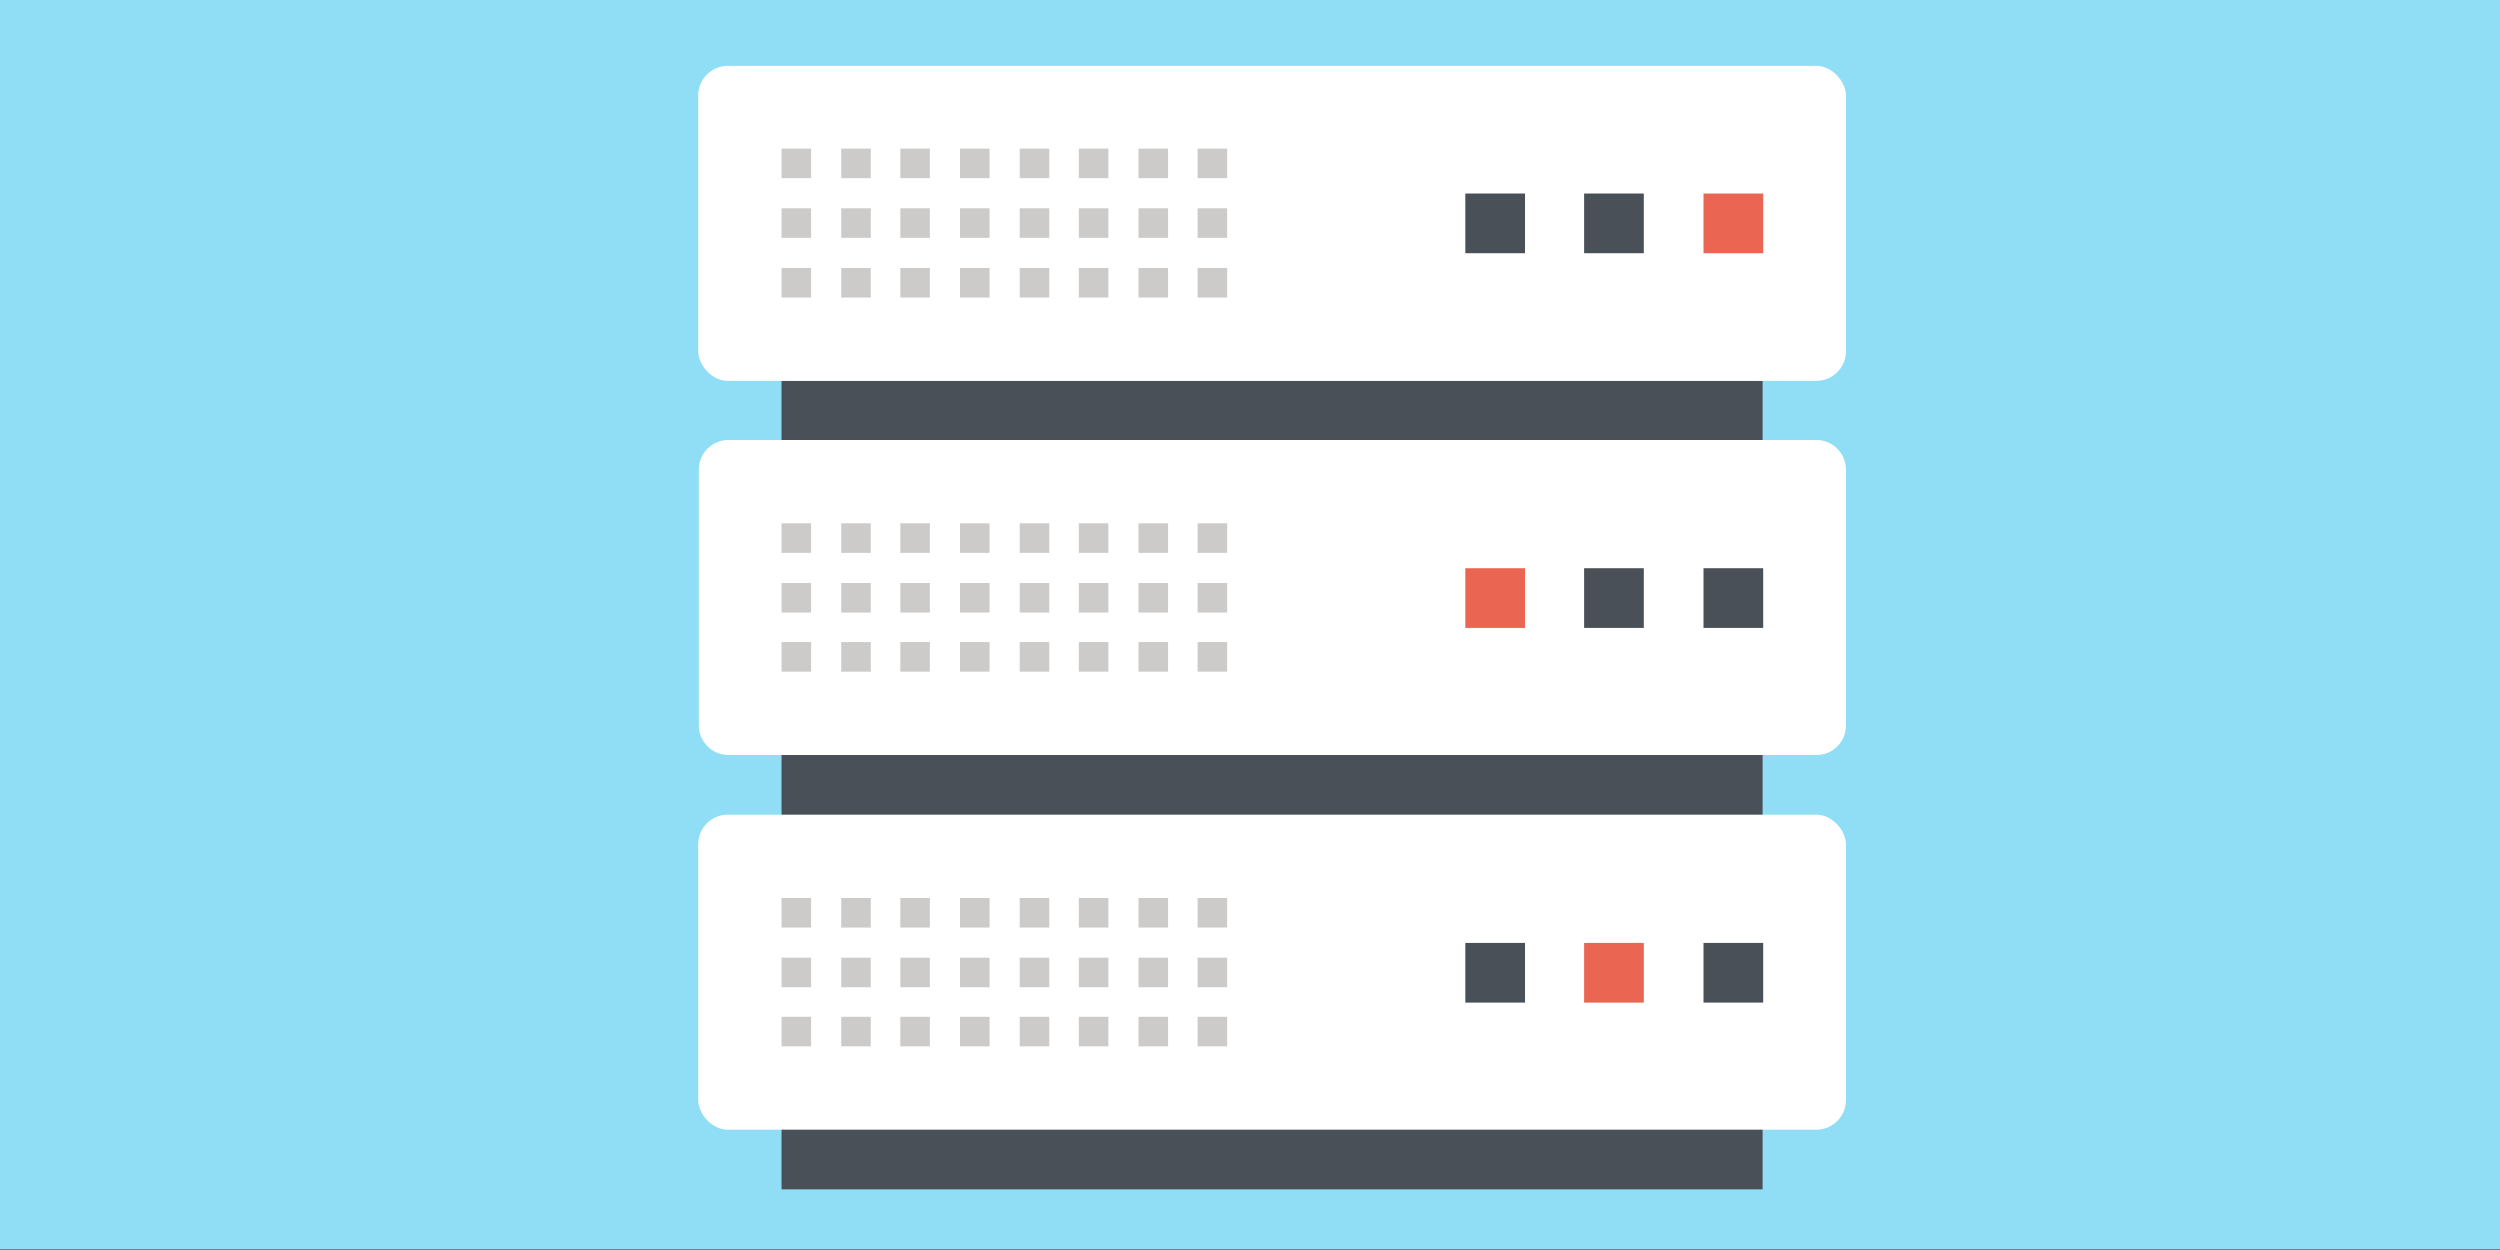 <?xml version="1.0" encoding="UTF-8" standalone="no"?>
<svg
   id="Layer_2"
   viewBox="0 0 50 25"
   version="1.1"
   width="50"
   height="25"
   xml:space="preserve"
   sodipodi:docname="banner-servers.svg"
   inkscape:version="1.2 (dc2aedaf03, 2022-05-15)"
   xmlns:inkscape="http://www.inkscape.org/namespaces/inkscape"
   xmlns:sodipodi="http://sodipodi.sourceforge.net/DTD/sodipodi-0.dtd"
   xmlns="http://www.w3.org/2000/svg"
   xmlns:svg="http://www.w3.org/2000/svg"><rect x="0" y="0" width="50" height="25" fill="#333333" stroke="none"/><sodipodi:namedview
     id="namedview3893"
     pagecolor="#ffffff"
     bordercolor="#666666"
     borderopacity="1.0"
     inkscape:showpageshadow="2"
     inkscape:pageopacity="0.0"
     inkscape:pagecheckerboard="0"
     inkscape:deskcolor="#d1d1d1"
     showgrid="false"
     inkscape:zoom="24.2"
     inkscape:cx="25"
     inkscape:cy="12.479339"
     inkscape:window-width="1920"
     inkscape:window-height="1017"
     inkscape:window-x="1912"
     inkscape:window-y="-8"
     inkscape:window-maximized="1"
     inkscape:current-layer="layer2" /><defs
     id="defs253004"><style
       id="style253002">.cls-1{fill:#fff;}.cls-2{fill:#495057;}.cls-3{fill:#70c9e9;}.cls-4{fill:#8fdef6;}.cls-5{fill:#343b43;}</style><style
       id="style255950">.cls-1{fill:#fff;}.cls-2{fill:#495057;}.cls-3{fill:#70c9e9;}.cls-4{fill:#343b43;}</style><style
       id="style256133">.cls-1{fill:#fff;}.cls-2{fill:#f5b540;}.cls-3{fill:#e6e5e5;}.cls-4{fill:#70c9e9;}.cls-5{fill:#8fdef6;}.cls-6{fill:#343b43;}.cls-7{fill:#ea6552;}</style><style
       id="style256563">.cls-1{fill:#fff;}.cls-2{fill:#fece66;}.cls-3{fill:#fd8369;}.cls-4{fill:#f5b540;}.cls-5{fill:#70c9e9;}.cls-6{fill:#8fdef6;}.cls-7{fill:#343b43;}.cls-8{fill:#cccbca;}.cls-9{fill:#ea6552;}.cls-10{fill:#d9d8d7;}</style><style
       id="style256969">.cls-1{fill:#fff;}.cls-2{fill:#495057;}.cls-3{fill:#343b43;}.cls-4{fill:#cccbca;}</style><style
       id="style257481">.cls-1{fill:#fff;}.cls-2{fill:#495057;}.cls-3{fill:#70c9e9;}.cls-4{fill:#8fdef6;}.cls-5{fill:#cccbca;}.cls-6{fill:#ea6552;}</style></defs><g
     id="layer2"><rect
       style="fill:#8fdef6;fill-opacity:1;stroke-width:0.728"
       id="rect255744"
       width="50.07"
       height="24.99"
       x="0"
       y="0" /><g
       id="g257697"
       transform="matrix(1.182,0,0,1.182,3.208,-10.278)"><circle
         class="cls-4"
         cx="18.81"
         cy="18.81"
         r="18.81"
         transform="rotate(-45,18.811,18.808)"
         id="circle257485"
         style="display:none" /><path
         class="cls-3"
         d="m 37.61,19.2 -9.18,-9.18 v 0 L 28.3,9.89 v 0 C 28.22,9.83 28.12,9.8 28.02,9.8 H 9.6 c -0.28,0 -0.5,0.23 -0.5,0.5 v 4.33 c 0,0 0,0.08 0.02,0.12 v 0 c 0,0 0,0.02 0,0.03 0,0.02 0.01,0.04 0.02,0.06 v 0 c 0,0 0.02,0.04 0.03,0.05 v 0 l 0.02,0.03 0.02,0.02 c 0,0 0,0.01 0.02,0.02 0.01,0.01 0.02,0.03 0.04,0.04 0,0 0,0.01 0.02,0.02 l 1.12,1.12 h -0.8 c -0.28,0 -0.5,0.23 -0.5,0.5 v 4.33 c 0,0 0,0.06 0,0.1 0,0 0,0.02 0,0.02 0,0.02 0.01,0.04 0.02,0.07 v 0.02 c 0,0 0.03,0.04 0.04,0.06 v 0.02 c 0,0 0.02,0.02 0.03,0.02 v 0 l 0.02,0.02 c 0,0 0.02,0.03 0.04,0.04 l 0.02,0.02 v 0 l 1.12,1.12 H 9.6 c -0.28,0 -0.5,0.23 -0.5,0.5 v 4.33 c 0,0.1 0.03,0.2 0.09,0.28 v 0 l 0.13,0.13 v 0 L 19.2,37.6 C 29.28,37.39 37.4,29.27 37.61,19.19 Z"
         id="path257487"
         style="display:none" /><g
         id="g257695"><rect
           class="cls-2"
           x="10.51"
           y="15.14"
           width="16.6"
           height="13.68"
           id="rect257489" /><g
           id="g257557"><rect
             class="cls-1"
             x="9.1"
             y="9.81"
             width="19.42"
             height="5.33"
             rx="0.5"
             ry="0.5"
             id="rect257491" /><g
             id="g257547"><g
               id="g257509"><rect
                 class="cls-5"
                 x="10.51"
                 y="11.21"
                 width="0.5"
                 height="0.5"
                 id="rect257493" /><rect
                 class="cls-5"
                 x="11.52"
                 y="11.21"
                 width="0.5"
                 height="0.5"
                 id="rect257495" /><rect
                 class="cls-5"
                 x="12.52"
                 y="11.21"
                 width="0.5"
                 height="0.5"
                 id="rect257497" /><rect
                 class="cls-5"
                 x="13.53"
                 y="11.21"
                 width="0.5"
                 height="0.5"
                 id="rect257499" /><rect
                 class="cls-5"
                 x="14.54"
                 y="11.21"
                 width="0.5"
                 height="0.5"
                 id="rect257501" /><rect
                 class="cls-5"
                 x="15.54"
                 y="11.21"
                 width="0.5"
                 height="0.5"
                 id="rect257503" /><rect
                 class="cls-5"
                 x="16.55"
                 y="11.21"
                 width="0.5"
                 height="0.5"
                 id="rect257505" /><rect
                 class="cls-5"
                 x="17.55"
                 y="11.21"
                 width="0.5"
                 height="0.5"
                 id="rect257507" /></g><g
               id="g257527"><rect
                 class="cls-5"
                 x="10.51"
                 y="12.22"
                 width="0.5"
                 height="0.5"
                 id="rect257511" /><rect
                 class="cls-5"
                 x="11.52"
                 y="12.22"
                 width="0.5"
                 height="0.5"
                 id="rect257513" /><rect
                 class="cls-5"
                 x="12.52"
                 y="12.22"
                 width="0.5"
                 height="0.5"
                 id="rect257515" /><rect
                 class="cls-5"
                 x="13.53"
                 y="12.22"
                 width="0.5"
                 height="0.5"
                 id="rect257517" /><rect
                 class="cls-5"
                 x="14.54"
                 y="12.22"
                 width="0.5"
                 height="0.5"
                 id="rect257519" /><rect
                 class="cls-5"
                 x="15.54"
                 y="12.22"
                 width="0.5"
                 height="0.5"
                 id="rect257521" /><rect
                 class="cls-5"
                 x="16.55"
                 y="12.22"
                 width="0.5"
                 height="0.5"
                 id="rect257523" /><rect
                 class="cls-5"
                 x="17.55"
                 y="12.22"
                 width="0.5"
                 height="0.5"
                 id="rect257525" /></g><g
               id="g257545"><rect
                 class="cls-5"
                 x="10.51"
                 y="13.23"
                 width="0.5"
                 height="0.5"
                 id="rect257529" /><rect
                 class="cls-5"
                 x="11.52"
                 y="13.23"
                 width="0.5"
                 height="0.5"
                 id="rect257531" /><rect
                 class="cls-5"
                 x="12.52"
                 y="13.23"
                 width="0.5"
                 height="0.5"
                 id="rect257533" /><rect
                 class="cls-5"
                 x="13.53"
                 y="13.23"
                 width="0.5"
                 height="0.5"
                 id="rect257535" /><rect
                 class="cls-5"
                 x="14.54"
                 y="13.23"
                 width="0.5"
                 height="0.5"
                 id="rect257537" /><rect
                 class="cls-5"
                 x="15.54"
                 y="13.23"
                 width="0.5"
                 height="0.5"
                 id="rect257539" /><rect
                 class="cls-5"
                 x="16.55"
                 y="13.23"
                 width="0.5"
                 height="0.5"
                 id="rect257541" /><rect
                 class="cls-5"
                 x="17.55"
                 y="13.23"
                 width="0.5"
                 height="0.5"
                 id="rect257543" /></g></g><g
             id="g257555"><rect
               class="cls-6"
               x="26.11"
               y="11.97"
               width="1.01"
               height="1.01"
               id="rect257549" /><rect
               class="cls-2"
               x="24.09"
               y="11.97"
               width="1.01"
               height="1.01"
               id="rect257551" /><rect
               class="cls-2"
               x="22.08"
               y="11.97"
               width="1.01"
               height="1.01"
               id="rect257553" /></g></g><g
           id="g257625"><path
             class="cls-1"
             d="m 9.61,16.14 h 18.41 c 0.28,0 0.5,0.23 0.5,0.5 v 4.33 c 0,0.28 -0.22,0.5 -0.5,0.5 H 9.61 c -0.28,0 -0.5,-0.23 -0.5,-0.5 v -4.33 c 0,-0.28 0.23,-0.5 0.5,-0.5 z"
             id="path257559" /><g
             id="g257615"><g
               id="g257577"><rect
                 class="cls-5"
                 x="10.51"
                 y="17.55"
                 width="0.5"
                 height="0.5"
                 id="rect257561" /><rect
                 class="cls-5"
                 x="11.52"
                 y="17.55"
                 width="0.5"
                 height="0.5"
                 id="rect257563" /><rect
                 class="cls-5"
                 x="12.52"
                 y="17.55"
                 width="0.5"
                 height="0.5"
                 id="rect257565" /><rect
                 class="cls-5"
                 x="13.53"
                 y="17.55"
                 width="0.5"
                 height="0.5"
                 id="rect257567" /><rect
                 class="cls-5"
                 x="14.54"
                 y="17.55"
                 width="0.5"
                 height="0.5"
                 id="rect257569" /><rect
                 class="cls-5"
                 x="15.54"
                 y="17.55"
                 width="0.5"
                 height="0.5"
                 id="rect257571" /><rect
                 class="cls-5"
                 x="16.55"
                 y="17.55"
                 width="0.5"
                 height="0.5"
                 id="rect257573" /><rect
                 class="cls-5"
                 x="17.55"
                 y="17.55"
                 width="0.5"
                 height="0.5"
                 id="rect257575" /></g><g
               id="g257595"><rect
                 class="cls-5"
                 x="10.51"
                 y="18.56"
                 width="0.5"
                 height="0.5"
                 id="rect257579" /><rect
                 class="cls-5"
                 x="11.52"
                 y="18.56"
                 width="0.5"
                 height="0.5"
                 id="rect257581" /><rect
                 class="cls-5"
                 x="12.52"
                 y="18.56"
                 width="0.5"
                 height="0.5"
                 id="rect257583" /><rect
                 class="cls-5"
                 x="13.53"
                 y="18.56"
                 width="0.5"
                 height="0.5"
                 id="rect257585" /><rect
                 class="cls-5"
                 x="14.54"
                 y="18.56"
                 width="0.5"
                 height="0.5"
                 id="rect257587" /><rect
                 class="cls-5"
                 x="15.54"
                 y="18.56"
                 width="0.5"
                 height="0.5"
                 id="rect257589" /><rect
                 class="cls-5"
                 x="16.55"
                 y="18.56"
                 width="0.5"
                 height="0.5"
                 id="rect257591" /><rect
                 class="cls-5"
                 x="17.55"
                 y="18.56"
                 width="0.5"
                 height="0.5"
                 id="rect257593" /></g><g
               id="g257613"><rect
                 class="cls-5"
                 x="10.51"
                 y="19.56"
                 width="0.5"
                 height="0.5"
                 id="rect257597" /><rect
                 class="cls-5"
                 x="11.52"
                 y="19.56"
                 width="0.5"
                 height="0.5"
                 id="rect257599" /><rect
                 class="cls-5"
                 x="12.52"
                 y="19.56"
                 width="0.5"
                 height="0.5"
                 id="rect257601" /><rect
                 class="cls-5"
                 x="13.53"
                 y="19.56"
                 width="0.5"
                 height="0.5"
                 id="rect257603" /><rect
                 class="cls-5"
                 x="14.54"
                 y="19.56"
                 width="0.5"
                 height="0.5"
                 id="rect257605" /><rect
                 class="cls-5"
                 x="15.54"
                 y="19.56"
                 width="0.5"
                 height="0.5"
                 id="rect257607" /><rect
                 class="cls-5"
                 x="16.55"
                 y="19.56"
                 width="0.5"
                 height="0.5"
                 id="rect257609" /><rect
                 class="cls-5"
                 x="17.55"
                 y="19.56"
                 width="0.5"
                 height="0.5"
                 id="rect257611" /></g></g><g
             id="g257623"><rect
               class="cls-2"
               x="26.11"
               y="18.31"
               width="1.01"
               height="1.01"
               id="rect257617" /><rect
               class="cls-2"
               x="24.09"
               y="18.31"
               width="1.01"
               height="1.01"
               id="rect257619" /><rect
               class="cls-6"
               x="22.08"
               y="18.31"
               width="1.01"
               height="1.01"
               id="rect257621" /></g></g><g
           id="g257693"><rect
             class="cls-1"
             x="9.1"
             y="22.48"
             width="19.42"
             height="5.33"
             rx="0.5"
             ry="0.5"
             id="rect257627" /><g
             id="g257683"><g
               id="g257645"><rect
                 class="cls-5"
                 x="10.51"
                 y="23.89"
                 width="0.5"
                 height="0.5"
                 id="rect257629" /><rect
                 class="cls-5"
                 x="11.52"
                 y="23.89"
                 width="0.5"
                 height="0.5"
                 id="rect257631" /><rect
                 class="cls-5"
                 x="12.52"
                 y="23.89"
                 width="0.5"
                 height="0.5"
                 id="rect257633" /><rect
                 class="cls-5"
                 x="13.53"
                 y="23.89"
                 width="0.5"
                 height="0.5"
                 id="rect257635" /><rect
                 class="cls-5"
                 x="14.54"
                 y="23.89"
                 width="0.5"
                 height="0.5"
                 id="rect257637" /><rect
                 class="cls-5"
                 x="15.54"
                 y="23.89"
                 width="0.5"
                 height="0.5"
                 id="rect257639" /><rect
                 class="cls-5"
                 x="16.55"
                 y="23.89"
                 width="0.5"
                 height="0.5"
                 id="rect257641" /><rect
                 class="cls-5"
                 x="17.55"
                 y="23.89"
                 width="0.5"
                 height="0.5"
                 id="rect257643" /></g><g
               id="g257663"><rect
                 class="cls-5"
                 x="10.51"
                 y="24.9"
                 width="0.5"
                 height="0.5"
                 id="rect257647" /><rect
                 class="cls-5"
                 x="11.52"
                 y="24.9"
                 width="0.5"
                 height="0.5"
                 id="rect257649" /><rect
                 class="cls-5"
                 x="12.52"
                 y="24.9"
                 width="0.5"
                 height="0.5"
                 id="rect257651" /><rect
                 class="cls-5"
                 x="13.53"
                 y="24.9"
                 width="0.5"
                 height="0.5"
                 id="rect257653" /><rect
                 class="cls-5"
                 x="14.54"
                 y="24.9"
                 width="0.5"
                 height="0.5"
                 id="rect257655" /><rect
                 class="cls-5"
                 x="15.54"
                 y="24.9"
                 width="0.5"
                 height="0.5"
                 id="rect257657" /><rect
                 class="cls-5"
                 x="16.55"
                 y="24.9"
                 width="0.5"
                 height="0.5"
                 id="rect257659" /><rect
                 class="cls-5"
                 x="17.55"
                 y="24.9"
                 width="0.5"
                 height="0.5"
                 id="rect257661" /></g><g
               id="g257681"><rect
                 class="cls-5"
                 x="10.51"
                 y="25.9"
                 width="0.5"
                 height="0.5"
                 id="rect257665" /><rect
                 class="cls-5"
                 x="11.52"
                 y="25.9"
                 width="0.5"
                 height="0.5"
                 id="rect257667" /><rect
                 class="cls-5"
                 x="12.52"
                 y="25.9"
                 width="0.5"
                 height="0.5"
                 id="rect257669" /><rect
                 class="cls-5"
                 x="13.53"
                 y="25.9"
                 width="0.5"
                 height="0.5"
                 id="rect257671" /><rect
                 class="cls-5"
                 x="14.54"
                 y="25.9"
                 width="0.5"
                 height="0.5"
                 id="rect257673" /><rect
                 class="cls-5"
                 x="15.54"
                 y="25.9"
                 width="0.5"
                 height="0.5"
                 id="rect257675" /><rect
                 class="cls-5"
                 x="16.55"
                 y="25.9"
                 width="0.5"
                 height="0.5"
                 id="rect257677" /><rect
                 class="cls-5"
                 x="17.55"
                 y="25.9"
                 width="0.5"
                 height="0.5"
                 id="rect257679" /></g></g><g
             id="g257691"><rect
               class="cls-2"
               x="26.11"
               y="24.65"
               width="1.01"
               height="1.01"
               id="rect257685" /><rect
               class="cls-6"
               x="24.09"
               y="24.65"
               width="1.01"
               height="1.01"
               id="rect257687" /><rect
               class="cls-2"
               x="22.08"
               y="24.65"
               width="1.01"
               height="1.01"
               id="rect257689" /></g></g></g></g></g></svg>
